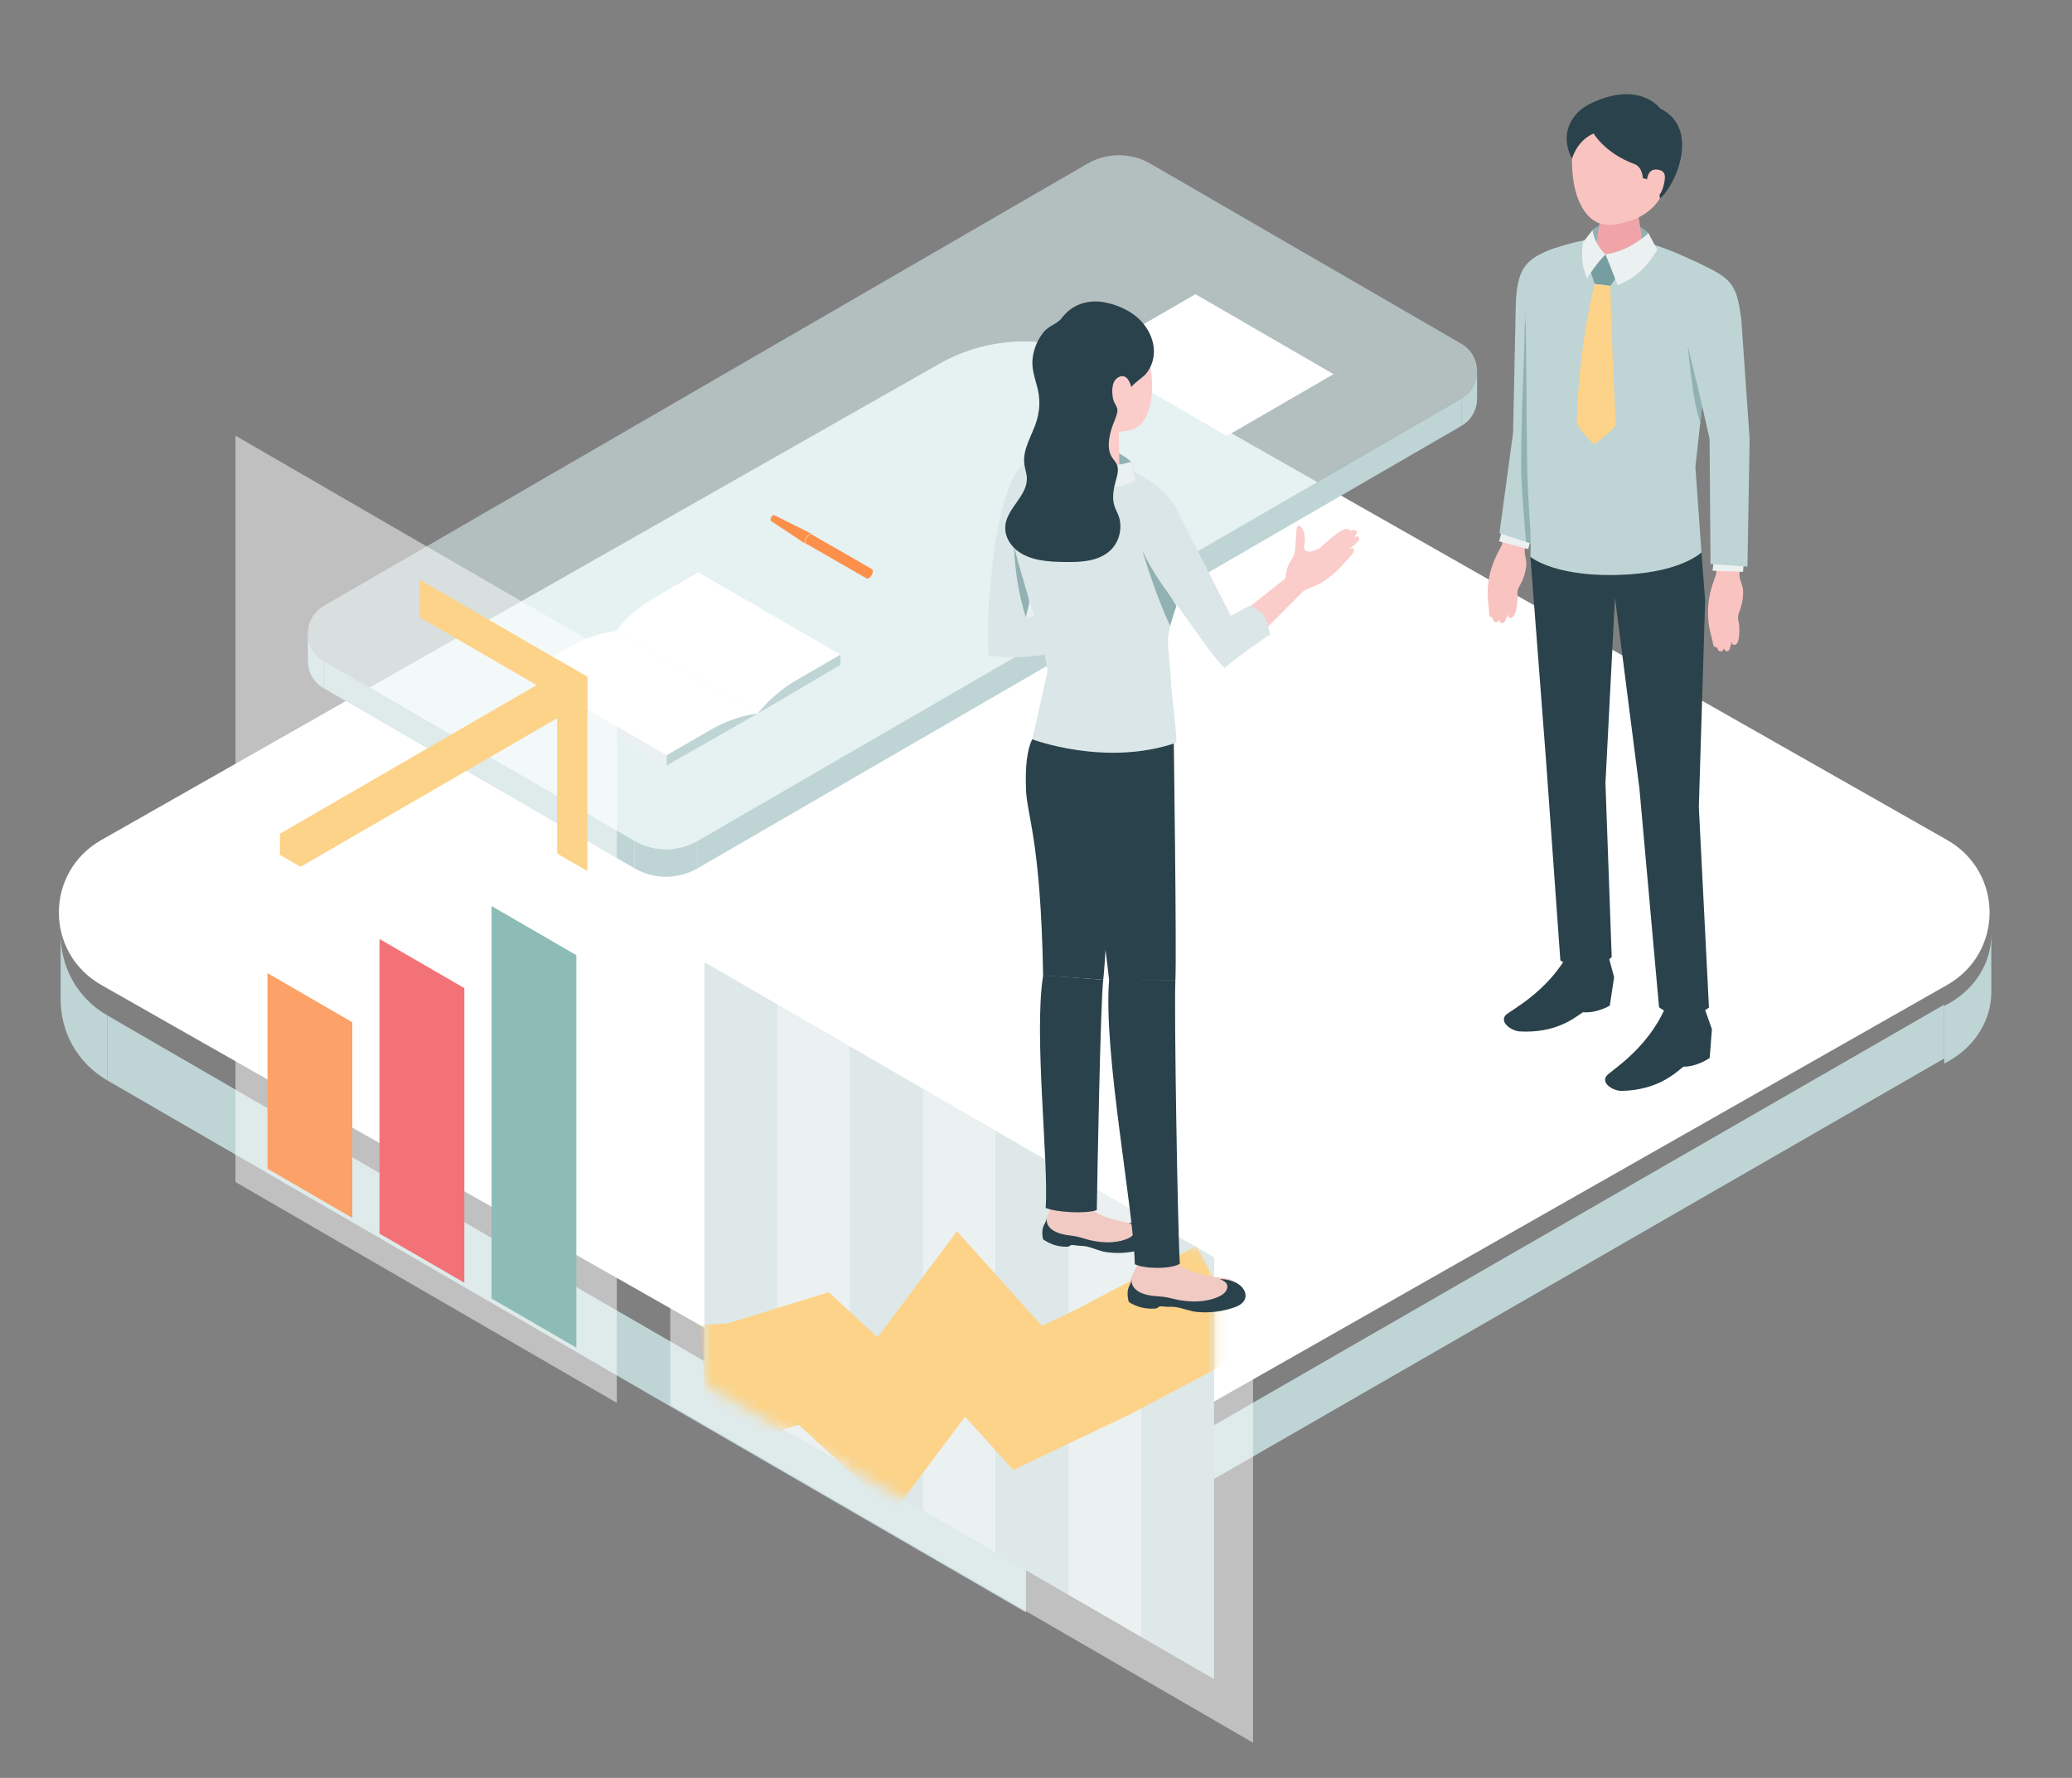 <svg width="176" height="151" viewBox="0 0 176 151" fill="none" xmlns="http://www.w3.org/2000/svg">
<rect x="0" y="0" width="176" height="151" fill="#808080" stroke="none"/>
<path d="M94.227 124.092L165.386 83.658C170.205 80.921 170.205 74.077 165.386 71.338L94.227 30.906C89.755 28.364 84.245 28.364 79.773 30.906L8.614 71.34C3.795 74.077 3.795 80.921 8.614 83.66L79.773 124.094C84.245 126.635 89.755 126.635 94.227 124.094V124.092Z" fill="white"/>
<path d="M87.15 131.425L9.111 86.237V91.755L87.15 136.943V131.425Z" fill="#BFD4D5"/>
<path d="M100.148 122.755L165.148 85.326V89.897L100.148 127.326V122.755Z" fill="#BFD4D5"/>
<path d="M9.111 91.755C6.472 90.226 5.151 87.551 5.148 84.876V79.326C5.14 82.012 6.459 84.702 9.111 86.237V91.755Z" fill="#BFD4D5"/>
<path d="M165.148 90.326C167.812 88.973 169.146 86.606 169.148 84.238V79.326C169.157 81.703 167.825 84.084 165.148 85.442V90.326Z" fill="#BFD4D5"/>
<path d="M100.148 127.655V123.326C96.126 125.554 91.17 125.554 87.148 123.326V127.655C91.17 129.883 96.126 129.883 100.148 127.655Z" fill="#BFD4D5"/>
<g opacity="0.6">
<path d="M59.258 71.415L124.125 33.851C125.914 32.816 125.914 30.228 124.125 29.193L97.724 13.904C96.065 12.943 94.022 12.943 92.362 13.904L27.495 51.468C25.707 52.503 25.707 55.092 27.495 56.126L53.897 71.415C55.556 72.377 57.599 72.377 59.258 71.415Z" fill="#D5E9E9"/>
</g>
<path d="M53.897 71.415L27.496 56.126V58.454L53.897 73.743V71.415Z" fill="#BFD4D5"/>
<path d="M59.258 71.415L124.125 33.851V36.179L59.258 73.743V71.415Z" fill="#BFD4D5"/>
<path d="M27.495 58.454C26.601 57.937 26.154 57.032 26.154 56.126V53.788C26.152 54.697 26.599 55.607 27.495 56.126V58.454Z" fill="#BFD4D5"/>
<path d="M124.125 36.179C125.019 35.662 125.466 34.756 125.466 33.851V31.512C125.468 32.422 125.021 33.332 124.125 33.851V36.179Z" fill="#BFD4D5"/>
<path d="M59.258 73.743V71.415C57.599 72.377 55.556 72.377 53.897 71.415V73.743C55.556 74.705 57.599 74.705 59.258 73.743Z" fill="#BFD4D5"/>
<path d="M52.301 53.596C50.895 53.798 49.543 54.266 48.314 54.977L44.547 57.158L56.625 64.153L60.392 61.972C61.621 61.261 62.973 60.791 64.378 60.59L52.301 53.596Z" fill="white"/>
<path d="M59.315 48.608L55.604 50.757C54.338 51.49 53.218 52.453 52.301 53.596L64.379 60.59C65.296 59.448 66.416 58.484 67.682 57.751L71.393 55.602L59.315 48.608Z" fill="white"/>
<path d="M44.547 57.159V58.023L56.625 65.018V64.153L44.547 57.159Z" fill="#EBF1F1"/>
<path d="M64.379 60.59L71.393 56.467V55.602L67.682 57.751C66.416 58.484 65.297 59.448 64.379 60.59Z" fill="#BFD4D5"/>
<path d="M56.625 64.153V65.018L64.379 60.588C62.973 60.791 61.622 61.258 60.392 61.97L56.625 64.151V64.153Z" fill="#BFD4D5"/>
<path d="M65.788 43.762C65.713 43.719 65.586 43.794 65.509 43.93C65.431 44.068 65.429 44.215 65.504 44.258L68.418 46.185C68.341 46.075 68.36 45.859 68.479 45.655C68.618 45.411 68.84 45.278 68.973 45.355L65.788 43.762Z" fill="#FC904B"/>
<path d="M68.974 45.355C68.838 45.278 68.617 45.411 68.48 45.655C68.361 45.859 68.342 46.075 68.419 46.185L68.48 46.219C68.48 46.219 68.624 46.28 68.862 45.866C69.101 45.45 68.974 45.355 68.974 45.355Z" fill="#FCD389"/>
<path d="M74.049 48.323L68.971 45.407C68.85 45.338 68.65 45.459 68.524 45.676C68.399 45.896 68.395 46.129 68.517 46.2L73.596 49.116C73.716 49.185 73.916 49.065 74.043 48.847C74.167 48.627 74.171 48.394 74.049 48.323Z" fill="#FC904B"/>
<path d="M144.302 68.535L144.839 50.987L144.521 46.911C144.521 46.911 142.63 48.642 136.974 48.83C132.321 48.985 129.998 47.284 129.998 47.284L131.339 64.791L132.54 81.568C132.54 81.568 133.209 82.096 134.595 82.063C136.164 82.027 136.901 81.294 136.901 81.294L136.37 66.507L137.18 50.759L139.258 66.99L140.922 85.542C140.922 85.542 141.721 86.249 143.019 86.254C144.332 86.258 145.162 85.573 145.162 85.573L144.302 68.535Z" fill="#2A424B"/>
<path d="M127.56 46.316C127.56 46.316 127.197 46.993 127.061 47.282C126.911 47.601 126.786 47.929 126.683 48.265C126.496 48.879 126.389 49.515 126.365 50.157C126.365 50.196 126.363 50.235 126.361 50.274C126.348 50.834 126.434 51.391 126.483 51.944C126.496 52.087 126.46 52.307 126.621 52.401C126.627 52.406 126.782 52.464 126.778 52.44C126.778 52.447 126.814 52.768 126.982 52.826C127.115 52.873 127.261 52.837 127.349 52.617C127.349 52.617 127.371 52.83 127.523 52.897C127.676 52.964 127.786 52.841 127.828 52.77C127.871 52.699 128.086 52.162 128.086 52.162C128.086 52.162 128.048 52.373 128.164 52.438C128.778 52.789 128.922 51.005 128.909 50.731C128.901 50.558 128.877 50.386 128.905 50.216C128.944 49.979 129.079 49.767 129.191 49.552C129.442 49.073 129.597 48.55 129.647 48.015C129.694 47.508 129.438 47.094 129.531 46.601L129.999 44.698L128.011 44.21L127.56 46.312V46.316Z" fill="#F9C3C0"/>
<path d="M127.781 44.262L127.338 45.978L129.807 46.631L130.289 44.853L127.781 44.262Z" fill="#EBF1F1"/>
<path d="M128.524 36.761C128.524 36.761 128.668 30.247 128.747 26.177C128.814 22.774 129.549 21.961 132.121 21.056C134.35 23.729 132.697 37.127 132.697 37.127L130.35 46.258L127.365 45.288L128.524 36.759V36.761Z" fill="#BFD4D5"/>
<path d="M129.962 36.477L130.349 46.26L129.62 46.023C129.62 46.023 129.255 41.673 129.229 40.501C129.139 36.414 129.504 30.2 129.549 26.13L129.964 36.474L129.962 36.477Z" fill="#91B1B3"/>
<path d="M144.525 46.913L144.011 39.656L145.589 25.291C145.795 24.052 145.301 22.793 143.953 22.183C140.859 20.778 137.233 19.032 131.386 21.334C130.584 21.649 130.285 22.619 130.008 23.433C129.677 24.41 129.514 25.462 129.552 26.497L129.617 28.277C129.645 31.672 129.675 35.067 129.703 38.462C129.722 40.613 129.828 42.736 129.98 44.883C130.047 45.827 129.999 47.286 129.999 47.286C129.999 47.286 131.76 48.86 136.975 48.832C142.655 48.802 144.523 46.913 144.523 46.913H144.525Z" fill="#BFD4D5"/>
<path d="M145.767 48.782C145.767 48.782 145.503 49.511 145.408 49.819C145.305 50.16 145.226 50.505 145.172 50.854C145.071 51.492 145.054 52.141 145.118 52.779C145.122 52.817 145.127 52.856 145.131 52.895C145.195 53.451 145.357 53.988 145.481 54.529C145.514 54.667 145.509 54.891 145.681 54.96C145.69 54.962 145.849 54.997 145.842 54.973C145.842 54.979 145.924 55.292 146.096 55.322C146.233 55.346 146.373 55.288 146.429 55.055C146.429 55.055 146.478 55.262 146.64 55.305C146.801 55.346 146.891 55.208 146.923 55.13C146.956 55.053 147.093 54.488 147.093 54.488C147.093 54.488 147.085 54.703 147.207 54.749C147.862 54.997 147.759 53.208 147.708 52.938C147.675 52.77 147.628 52.602 147.633 52.429C147.637 52.188 147.742 51.957 147.824 51.727C148.006 51.214 148.086 50.67 148.06 50.134C148.037 49.625 147.727 49.257 147.751 48.752L147.951 46.793L145.92 46.631L145.765 48.785L145.767 48.782Z" fill="#F9C3C0"/>
<path d="M145.706 46.76L145.461 48.468L148.057 48.567L148.179 46.926L145.706 46.76Z" fill="#EBF1F1"/>
<path d="M144.056 22.233C147.03 23.651 147.503 23.944 147.907 27.115L148.618 37.281L148.431 48.127L145.296 47.901L145.216 37.283L143.71 30.616C141.662 24.194 144.054 22.231 144.054 22.231L144.056 22.233Z" fill="#BFD4D5"/>
<path d="M144.773 85.596L145.414 87.411L145.224 89.853C145.224 89.853 144.18 90.606 142.989 90.595C142.248 91.194 140.763 92.587 137.746 92.651C137.095 92.666 135.973 92.048 136.458 91.379C136.757 90.968 139.905 89.168 141.474 85.532C143.166 85.366 144.775 85.596 144.775 85.596H144.773Z" fill="#2A424B"/>
<path d="M136.602 81.13L137.107 82.99L136.74 85.409C136.74 85.409 135.644 86.075 134.456 85.969C133.673 86.508 132.089 87.775 129.076 87.599C128.427 87.56 127.353 86.855 127.886 86.228C128.215 85.842 131.483 84.299 133.314 80.8C135.012 80.77 136.6 81.13 136.6 81.13H136.602Z" fill="#2A424B"/>
<path d="M144.58 34.465C144.58 34.465 144.118 32.418 143.357 29.376C143.815 33.75 144 34.442 144.421 35.914L144.58 34.465Z" fill="#91B1B3"/>
<path d="M135.273 19.536C135.98 18.777 138.728 18.428 140.024 19.804C140.119 20.476 140.254 20.914 140.254 20.914L137.879 21.769L135.331 21.407C135.331 21.407 135.206 20.058 135.27 19.536H135.273Z" fill="#91B1B3"/>
<path d="M137.606 17.23C138.629 17.23 139.171 17.805 139.171 18.305L139.689 21.653C139.642 22.233 138.66 22.703 137.495 22.703C136.33 22.703 135.425 22.233 135.472 21.653L135.975 18.152C136.016 17.644 136.584 17.228 137.606 17.228V17.23Z" fill="#F0A4A8"/>
<path d="M138.027 9.065C140.937 9.086 141.741 11.278 141.741 13.938C141.741 17.402 139.469 18.467 138.302 18.808C136.882 19.224 135.115 19.595 134.034 16.863C133.391 15.24 133.413 12.419 133.77 11.326C134.081 10.373 135.117 9.043 138.027 9.065Z" fill="#F9C3C0"/>
<path d="M135.027 22.821L136.373 21.603L137.409 23.369L136.794 24.28L135.457 24.117L135.027 22.821Z" fill="#769EA0"/>
<path d="M136.373 21.603C136.373 21.603 136.927 22.97 137.411 24.227C138.758 23.673 139.678 22.966 140.794 21.203C140.471 20.689 140.024 19.804 140.024 19.804C140.024 19.804 138.455 21.33 136.373 21.603Z" fill="#EBF1F1"/>
<path d="M136.373 21.603C136.373 21.603 135.473 20.849 135.273 19.536C135.273 19.536 134.755 20.217 134.465 20.569C134.246 22.088 134.489 22.836 134.811 23.651C135.531 22.444 136.373 21.603 136.373 21.603Z" fill="#EBF1F1"/>
<path d="M135.457 24.117L136.794 24.28C136.794 24.28 136.901 29.982 137.26 35.914C137.292 36.457 135.384 37.735 135.384 37.735C135.384 37.735 133.925 36.345 133.938 35.81C134.116 29.07 135.457 24.119 135.457 24.119V24.117Z" fill="#FCD389"/>
<path d="M135.365 11.337C135.365 11.337 136.324 13.011 138.838 13.936C139.539 14.206 139.545 15.135 139.545 15.135C139.545 15.135 140.897 15.245 140.996 16.863C142.285 15.84 144.497 10.91 141.022 9.22C141.022 9.22 139.244 6.752 135.03 8.832C133.64 9.517 132.365 11.231 133.53 13.486C133.53 13.486 133.906 11.973 135.368 11.337H135.365Z" fill="#2A424B"/>
<path d="M139.901 15.266C139.901 15.266 139.951 14.277 140.8 14.406C141.522 14.516 141.504 14.986 141.296 15.812C141.088 16.635 140.585 17.027 140.075 17.004C139.566 16.98 139.901 15.264 139.901 15.264V15.266Z" fill="#F9C3C0"/>
<path d="M92.478 30.236L104.206 37.028L113.273 31.777L101.545 24.985L92.478 30.236Z" fill="white"/>
<path opacity="0.5" d="M106.435 105.013L56.938 76.349V119.345L106.435 148.009V105.013Z" fill="white"/>
<path d="M103.119 106.802L59.842 81.74V117.541L103.119 142.601V106.802Z" fill="#CAE0DD"/>
<path d="M66.025 85.32L59.842 81.74V117.541L66.025 121.121V85.32Z" fill="#DEE8E8"/>
<path d="M72.208 88.9L66.025 85.32V121.121L72.208 124.701V88.9Z" fill="#EBF1F1"/>
<path d="M78.39 92.481L72.207 88.9V124.701L78.39 128.282V92.481Z" fill="#DEE8E8"/>
<path d="M84.571 96.061L78.391 92.481V128.282L84.571 131.862V96.061Z" fill="#EBF1F1"/>
<path d="M90.753 99.641L84.57 96.061V131.862L90.753 135.442V99.641Z" fill="#DEE8E8"/>
<path d="M96.937 103.222L90.754 99.641V135.442L96.937 139.023V103.222Z" fill="#EBF1F1"/>
<path d="M103.12 106.802L96.938 103.222V139.023L103.12 142.601V106.802Z" fill="#DEE8E8"/>
<mask id="mask0_2126_5224" style="mask-type:luminance" maskUnits="userSpaceOnUse" x="59" y="81" width="45" height="62">
<path d="M103.119 106.802L59.842 81.74V117.541L103.119 142.601V106.802Z" fill="white"/>
</mask>
<g mask="url(#mask0_2126_5224)">
<path d="M59.842 117.541L62.732 117.345L69.117 115.377L75.208 121.013L81.635 112.445L87.279 118.733L93.704 115.67L103.973 110.244" stroke="#FCD389" stroke-width="10" stroke-miterlimit="10"/>
</g>
<path opacity="0.5" d="M52.395 55.759L20 37V100.391L52.395 119.149V55.759Z" fill="white"/>
<path d="M39.44 83.921L32.238 79.752V104.774L39.44 108.942V83.921Z" fill="#F37277"/>
<path d="M48.955 81.123L41.754 76.952V110.283L48.955 114.454V81.123Z" fill="#8CBCB5"/>
<path d="M29.924 86.82L22.723 82.649V99.262L29.924 103.433V86.82Z" fill="#FCA167"/>
<path d="M48.343 56.587L23.779 70.811V72.609L25.531 73.622L48.343 60.413V56.587Z" fill="#FCD389"/>
<path d="M49.894 57.486L35.65 49.239V52.431L49.894 60.681V57.486Z" fill="#FCD389"/>
<path d="M49.895 57.486L47.322 55.999V72.495L49.895 73.982V57.486Z" fill="#FCD389"/>
<path d="M89.728 102.105C88.881 102.942 88.72 104.043 88.72 104.043C88.72 104.043 88.511 105.007 90.373 105.412C90.776 105.496 91.211 105.567 91.625 105.513C91.954 105.47 92.152 105.345 92.5 105.423C93.009 105.537 93.495 105.737 94.002 105.847C94.477 105.951 94.982 105.983 95.464 105.916C95.606 105.897 95.747 105.867 95.883 105.821C96.319 105.677 97.325 105.36 97.415 104.819C97.454 104.589 97.312 104.358 97.121 104.224C96.929 104.091 96.695 104.037 96.467 103.987C94.993 103.672 93.366 103.459 92.272 102.314C92.044 102.077 91.658 101.879 91.198 101.795C90.555 101.676 89.966 101.812 89.726 102.103L89.728 102.105Z" fill="#F1CAC4"/>
<path d="M89.868 104.705C90.324 104.877 90.779 104.912 91.25 104.981C91.718 105.05 92.174 105.237 92.64 105.341C93.631 105.559 94.684 105.61 95.649 105.252C95.952 105.14 96.264 104.966 96.388 104.666C96.569 104.226 96.203 104.017 95.885 103.858C96.399 103.862 96.986 104.069 97.39 104.388C97.729 104.655 97.942 105.138 97.766 105.533C97.607 105.89 97.203 106.059 96.827 106.164C95.892 106.425 94.91 106.483 93.949 106.341C93.401 106.261 92.892 106.005 92.355 105.878C92.082 105.813 91.832 105.813 91.557 105.796C91.407 105.787 91.087 105.701 90.958 105.759C90.91 105.781 90.874 105.817 90.831 105.841C90.76 105.88 90.676 105.886 90.597 105.886C89.887 105.897 89.176 105.673 88.602 105.255C88.52 104.923 88.501 104.56 88.6 104.235C88.677 103.976 88.888 103.752 88.914 103.474C88.854 104.125 89.305 104.485 89.87 104.701L89.868 104.705Z" fill="#2A424B"/>
<path d="M97.144 106.869C96.202 107.738 95.99 108.917 95.99 108.917C95.99 108.917 95.732 109.945 97.717 110.452C98.149 110.555 98.614 110.65 99.061 110.607C99.415 110.572 99.634 110.445 100.004 110.542C100.548 110.684 101.061 110.917 101.603 111.055C102.11 111.184 102.652 111.238 103.172 111.184C103.324 111.169 103.479 111.141 103.627 111.098C105.226 110.63 105.594 110.258 105.46 109.566C105.342 108.953 104.502 108.602 103.975 108.55C102.929 108.445 102.056 108.305 101.057 107.927C100.887 107.863 100.767 107.736 100.586 107.669C100.318 107.567 100.068 107.412 99.877 107.197C99.641 106.934 99.232 106.707 98.74 106.598C98.053 106.444 97.416 106.569 97.146 106.873L97.144 106.869Z" fill="#F1CAC4"/>
<path d="M97.216 109.913C97.716 110.072 98.206 110.081 98.716 110.126C99.223 110.171 99.724 110.346 100.231 110.43C101.307 110.605 102.442 110.596 103.459 110.154C103.779 110.016 104.103 109.809 104.217 109.479C104.385 108.994 103.981 108.792 103.628 108.643C104.179 108.617 104.823 108.803 105.277 109.122C105.657 109.389 105.915 109.893 105.75 110.329C105.601 110.721 105.176 110.928 104.778 111.064C103.79 111.4 102.737 111.523 101.699 111.428C101.103 111.374 100.542 111.13 99.958 111.027C99.661 110.975 99.393 110.988 99.096 110.986C98.935 110.986 98.585 110.913 98.449 110.982C98.4 111.005 98.363 111.049 98.318 111.079C98.245 111.126 98.155 111.135 98.069 111.141C97.308 111.195 96.53 110.997 95.888 110.585C95.78 110.234 95.737 109.846 95.823 109.49C95.89 109.208 96.103 108.953 96.113 108.654C96.087 109.356 96.595 109.716 97.216 109.913Z" fill="#2A424B"/>
<path d="M94.518 51.996L87.14 52.423L89.792 41.277C90.119 40.193 89.869 39.201 88.758 39.059C87.877 38.947 86.828 39.404 86.592 39.744C84.871 42.212 84.359 46.918 84.063 50.347C83.923 51.959 83.848 54.466 84 55.652C88.595 56.499 94.262 54.016 94.262 54.016L94.52 51.996H94.518Z" fill="#DAE6E7"/>
<path d="M87.434 51.179L86.177 44.327C86.177 44.327 85.79 48.157 87.137 52.421C87.24 51.992 87.434 51.177 87.434 51.177V51.179Z" fill="#91B1B3"/>
<path d="M93.713 83.206C93.481 84.975 93.199 100.295 93.165 102.778C92.183 103.114 89.709 102.957 88.822 102.592C89.097 98.812 87.796 87.814 88.609 82.833L93.715 83.206H93.713Z" fill="#2A424B"/>
<path d="M88.604 82.857C88.402 71.023 87.134 69.061 87.147 66.83C87.031 63.808 87.686 62.789 87.686 62.789L89.584 62.772L94.836 64.757C94.836 64.757 93.936 81.434 93.712 83.204L88.604 82.855V82.857Z" fill="#2A424B"/>
<path d="M99.841 83.223C99.719 85.413 100.03 104.295 100.215 107.341C99.383 107.813 97.202 107.768 96.392 107.373C96.308 102.718 93.693 89.39 94.213 83.208L99.843 83.223H99.841Z" fill="#2A424B"/>
<path d="M94.21 83.238C92.688 69.184 90.496 70.001 89.905 66.677C89.4 63.852 89.808 63.248 89.808 63.248L93.793 61.157L99.703 62.897C99.703 62.897 99.952 81.031 99.84 83.223L94.21 83.238Z" fill="#2A424B"/>
<path d="M90.448 38.438C90.448 38.438 93.858 37.138 96.078 39.223C96.233 39.882 96.445 40.783 96.445 40.783C96.445 40.783 93.198 42.734 89.824 40.602C89.966 40.024 90.448 38.436 90.448 38.436V38.438Z" fill="#91B1B3"/>
<path d="M99.485 58.323C99.394 56.318 99.186 55.355 99.207 54.227C99.233 52.953 101.144 48.537 100.508 47.433C99.601 45.855 99.48 44.672 99.437 42.622C98.049 39.994 91.991 38.059 88.451 38.949C82.189 40.005 88.196 50.959 88.98 57.027L87.686 62.791C87.686 62.791 93.936 65.158 99.927 63.075C99.927 62.17 99.485 58.323 99.485 58.323Z" fill="#DAE6E7"/>
<path d="M97.279 29.417C96.907 28.542 95.794 27.363 92.927 27.598C90.063 27.831 89.457 29.954 89.607 32.463C89.693 33.888 90.278 35.088 91.191 35.84C91.447 36.052 91.548 36.397 91.468 36.718C91.253 37.599 90.871 39.177 90.871 39.177C90.877 39.695 91.825 40.188 92.985 40.279C94.146 40.369 95.083 40.026 95.076 39.509L95.038 36.673C96.598 36.584 97.292 36.073 97.698 34.411C98.092 32.801 97.705 30.422 97.277 29.417H97.279Z" fill="#FACDCB"/>
<path d="M90.448 38.438C90.448 38.438 91.888 40.43 96.078 39.223L96.446 40.783C96.446 40.783 92.728 42.833 89.906 40.294C90.052 39.585 90.448 38.436 90.448 38.436V38.438Z" fill="#EBF1F1"/>
<path d="M88.24 34.866C88.205 35.155 88.145 35.442 88.061 35.722C87.689 36.959 86.847 38.125 87.008 39.408C87.058 39.809 87.208 40.195 87.223 40.598C87.281 42.122 85.497 43.18 85.388 44.7C85.334 45.452 85.723 46.189 86.295 46.678C86.866 47.168 87.599 47.431 88.338 47.569C89.046 47.7 89.767 47.722 90.487 47.733C91.848 47.752 93.348 47.672 94.332 46.73C95.112 45.982 95.383 44.747 94.99 43.738C94.891 43.486 94.755 43.249 94.669 42.995C94.424 42.264 94.601 41.464 94.807 40.721C94.921 40.305 95.043 39.85 94.871 39.455C94.775 39.236 94.599 39.063 94.47 38.865C94.008 38.154 94.18 37.216 94.42 36.403C94.558 35.94 94.841 35.429 94.912 34.957C94.973 34.556 94.631 34.295 94.549 33.886C94.397 33.129 94.45 32.269 95.08 32.002C95.389 31.87 95.656 31.991 95.837 32.26C95.927 32.394 95.991 32.547 96.045 32.698C96.056 32.726 96.077 32.851 96.103 32.89C96.107 32.896 96.112 32.901 96.116 32.903C95.961 32.853 97.162 31.954 97.274 31.829C97.693 31.357 97.953 30.738 98.005 30.109C98.093 29.018 97.599 27.928 96.821 27.16C96.043 26.393 95.007 25.927 93.941 25.699C92.501 25.389 91.061 25.817 90.167 27.042C89.86 27.464 89.067 27.697 88.684 28.16C88.173 28.781 87.833 29.547 87.724 30.346C87.591 31.325 87.904 32.062 88.13 32.976C88.282 33.592 88.321 34.239 88.246 34.871L88.24 34.866Z" fill="#2A424B"/>
<path d="M99.926 51.468L97.031 46.73C97.031 46.73 98.039 50.287 99.402 53.175C99.46 52.768 99.928 51.47 99.928 51.47L99.926 51.468Z" fill="#91B1B3"/>
<path d="M106.393 54.542L110.756 50.162L112.101 49.58C112.654 49.248 113.412 48.666 113.846 48.19C114.319 47.672 114.676 47.293 114.785 47.161C114.951 46.967 115.099 46.717 114.953 46.601C114.841 46.513 114.575 46.685 114.575 46.685C114.575 46.685 115.226 46.124 115.31 46.034C115.394 45.943 115.529 45.749 115.409 45.624C115.288 45.499 115.007 45.605 115.007 45.605C115.275 45.374 115.29 45.196 115.2 45.077C115.086 44.93 114.652 45.092 114.652 45.092C114.652 45.092 114.656 44.736 114.029 45.027C113.464 45.288 112.086 46.553 112.086 46.553C111.742 46.715 111.414 46.881 111.128 46.849C110.951 46.829 110.795 46.674 110.762 46.5C110.743 46.392 110.84 46.012 110.842 45.903C110.846 45.609 110.743 44.607 110.268 44.672C110.242 44.676 110.217 44.682 110.197 44.702C110.176 44.723 110.167 44.754 110.163 44.782C110.122 44.976 110.115 45.185 110.105 45.379C110.083 45.795 110.04 46.209 110.012 46.625C110.012 46.635 110.012 46.644 110.012 46.655C109.999 46.985 109.875 47.295 109.681 47.562C109.215 48.202 109.185 49.131 109.185 49.131L105.807 51.791L106.4 54.538L106.393 54.542Z" fill="#FACDCB"/>
<path d="M106.164 51.436L104.548 52.304L99.781 42.937C98.305 40.766 98.077 41.857 97.183 42.475C96.472 42.967 96.192 43.482 96.24 43.883C96.588 46.786 98.215 49.045 100.213 51.72C101.152 52.977 103.14 55.956 104.017 56.715C105.833 55.229 107.894 53.882 107.894 53.882C107.894 53.882 107.623 52.705 107.318 52.255C107.03 51.832 106.162 51.434 106.162 51.434L106.164 51.436Z" fill="#DAE6E7"/>
</svg>
